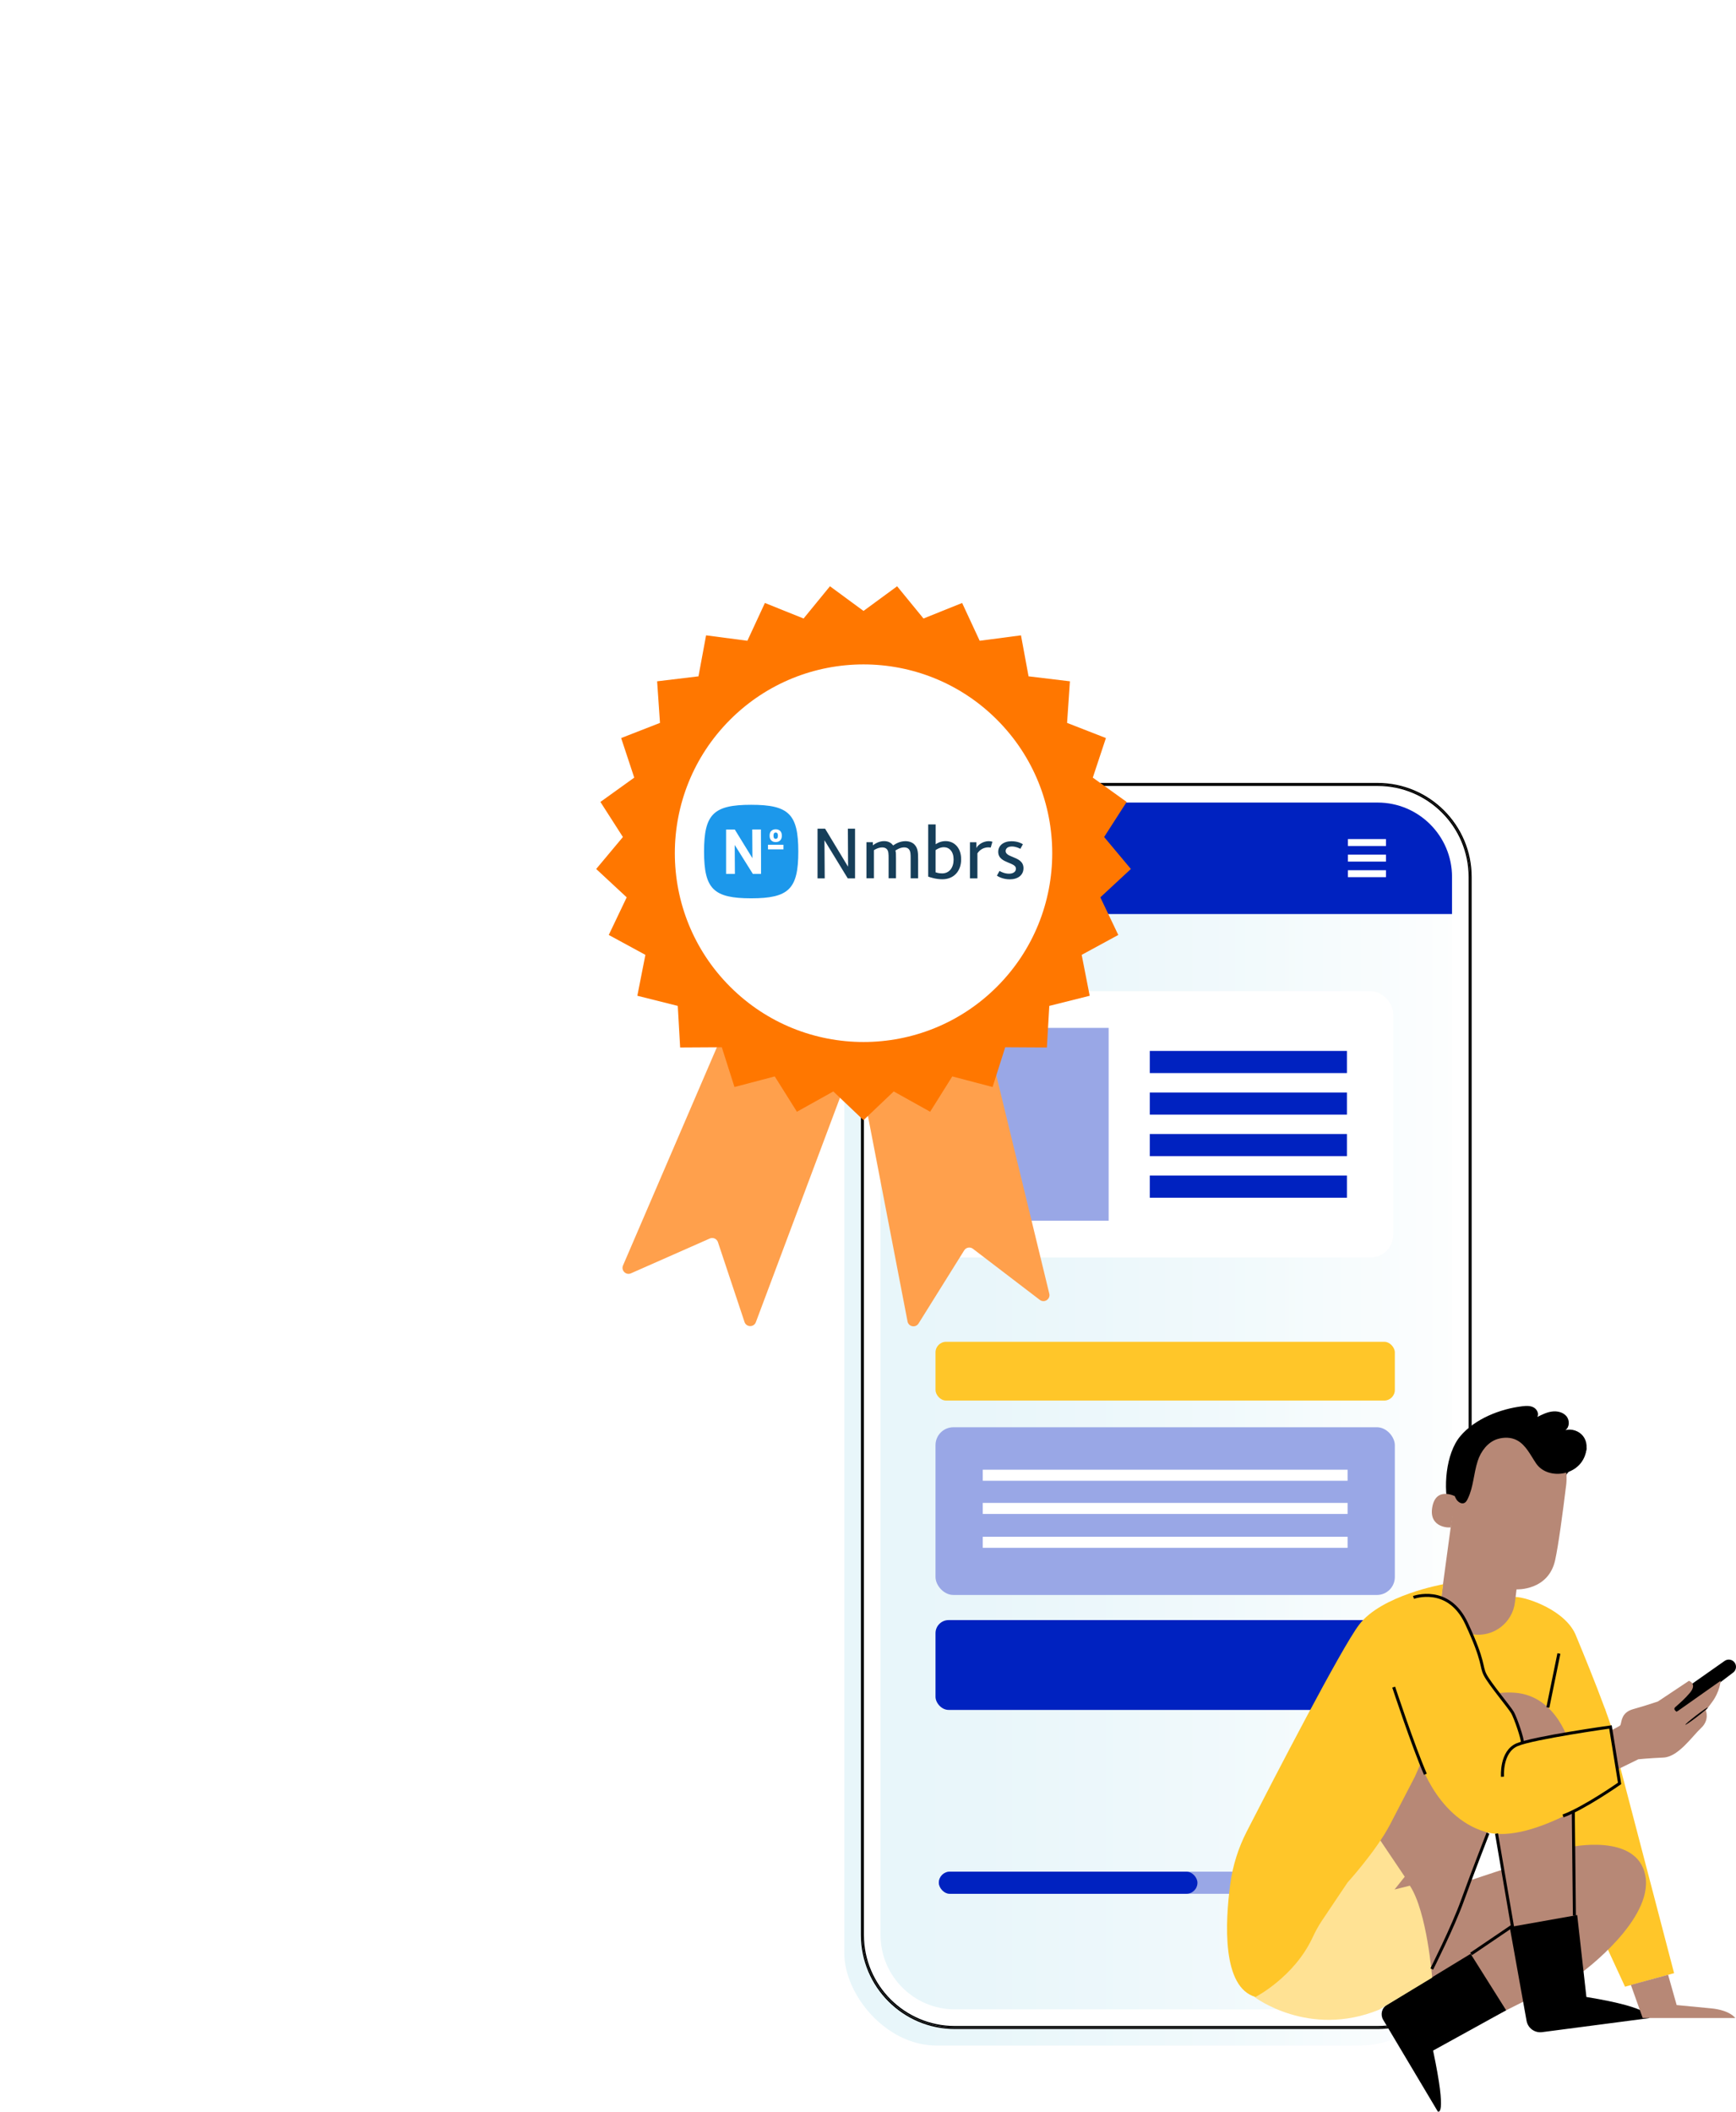 <?xml version="1.0" encoding="UTF-8" standalone="no"?>
<svg
   id="Laag_1"
   viewBox="0 0 575.807 700.077"
   version="1.1"
   width="575.807"
   height="700.077"
   xmlns="http://www.w3.org/2000/svg"
   xmlns:svg="http://www.w3.org/2000/svg">
  <defs
     id="defs53">
    <style
       id="style2">.cls-1,.cls-2{fill:none;}.cls-3{clip-path:url(#clippath);}.cls-4{fill:#0022c0;}.cls-5{fill:#ffa04c;}.cls-6{fill:#ffe294;}.cls-7,.cls-8,.cls-9{fill:#fff;}.cls-10{fill:#ffc629;}.cls-11{fill:#f70;}.cls-12{fill:#99a7e6;}.cls-13{fill:#b78876;}.cls-14{fill:#163e59;}.cls-15{fill:#1c98eb;}.cls-16{fill:url(#Naamloos_verloop_5);filter:url(#drop-shadow-8);opacity:.5;}.cls-2{stroke:#000;stroke-miterlimit:10;}.cls-8{filter:url(#drop-shadow-7);}.cls-9{filter:url(#drop-shadow-6);}</style>
    <filter
       id="drop-shadow-6"
       filterUnits="userSpaceOnUse">
      <feOffset
         dx="2"
         dy="2"
         id="feOffset4" />
      <feGaussianBlur
         result="blur"
         stdDeviation="5"
         id="feGaussianBlur6" />
      <feFlood
         flood-color="#000"
         flood-opacity=".4"
         id="feFlood8" />
      <feComposite
         in2="blur"
         operator="in"
         id="feComposite10"
         result="result1" />
      <feComposite
         in="SourceGraphic"
         in2="result1"
         id="feComposite12" />
    </filter>
    <filter
       id="drop-shadow-7"
       filterUnits="userSpaceOnUse">
      <feOffset
         dx="-6"
         dy="6"
         id="feOffset15" />
      <feGaussianBlur
         result="blur-2"
         stdDeviation="5"
         id="feGaussianBlur17" />
      <feFlood
         flood-color="#000"
         flood-opacity=".2"
         id="feFlood19" />
      <feComposite
         in2="blur-2"
         operator="in"
         id="feComposite21"
         result="result1" />
      <feComposite
         in="SourceGraphic"
         in2="result1"
         id="feComposite23" />
    </filter>
    <linearGradient
       id="Naamloos_verloop_5"
       x1="265.79"
       y1="424.81"
       x2="467.36"
       y2="424.81"
       gradientUnits="userSpaceOnUse">
      <stop
         offset="0"
         stop-color="#a2daea"
         id="stop26" />
      <stop
         offset=".2"
         stop-color="#a6dbeb"
         id="stop28" />
      <stop
         offset=".43"
         stop-color="#b4e1ee"
         id="stop30" />
      <stop
         offset=".67"
         stop-color="#caeaf3"
         id="stop32" />
      <stop
         offset=".92"
         stop-color="#eaf6fa"
         id="stop34" />
      <stop
         offset="1"
         stop-color="#f6fbfd"
         id="stop36" />
    </linearGradient>
    <filter
       id="drop-shadow-8"
       filterUnits="userSpaceOnUse">
      <feOffset
         dx="-6"
         dy="6"
         id="feOffset39" />
      <feGaussianBlur
         result="blur-3"
         stdDeviation="5"
         id="feGaussianBlur41" />
      <feFlood
         flood-color="#000"
         flood-opacity=".2"
         id="feFlood43" />
      <feComposite
         in2="blur-3"
         operator="in"
         id="feComposite45"
         result="result1" />
      <feComposite
         in="SourceGraphic"
         in2="result1"
         id="feComposite47" />
    </filter>
    <clipPath
       id="clippath">
      <rect
         class="cls-1"
         x="206.58"
         y="218.81"
         width="119.45"
         height="44.36"
         id="rect50" />
    </clipPath>
  </defs>
  <g
     id="g137"
     transform="translate(20.257,41.311)">
    <g
       id="g107">
      <rect
         class="cls-9"
         x="265.29"
         y="218.25"
         width="202.57"
         height="413.11"
         rx="31.17"
         ry="31.17"
         id="rect55" />
      <path
         class="cls-8"
         d="m 271.8,600.19 c 0,13.6 11.06,24.66 24.66,24.66 h 140.23 c 13.6,0 24.66,-11.06 24.66,-24.66 V 261.72 H 271.8 Z"
         id="path57" />
      <rect
         class="cls-16"
         x="265.79"
         y="218.75"
         width="201.57"
         height="412.1"
         rx="30.67"
         ry="30.67"
         id="rect59"
         style="fill:url(#Naamloos_verloop_5)" />
      <path
         class="cls-7"
         d="M 436.7,219.25 H 296.47 c -16.63,0 -30.17,13.53 -30.17,30.17 v 350.77 c 0,16.63 13.53,30.17 30.17,30.17 H 436.7 c 16.63,0 30.17,-13.53 30.17,-30.17 V 249.42 c 0,-16.63 -13.53,-30.17 -30.17,-30.17 z m 24.66,380.94 c 0,13.6 -11.06,24.66 -24.66,24.66 H 296.47 c -13.6,0 -24.66,-11.06 -24.66,-24.66 V 249.42 c 0,-13.6 11.06,-24.66 24.66,-24.66 H 436.7 c 13.6,0 24.66,11.06 24.66,24.66 z"
         id="path61" />
      <path
         d="M 436.7,218.25 H 296.47 c -17.19,0 -31.17,13.98 -31.17,31.17 v 350.77 c 0,17.19 13.98,31.17 31.17,31.17 H 436.7 c 17.19,0 31.17,-13.98 31.17,-31.17 V 249.42 c 0,-17.19 -13.98,-31.17 -31.17,-31.17 z m 30.67,381.94 c 0,2.91 -0.41,5.73 -1.16,8.4 -0.75,2.67 -1.87,5.19 -3.28,7.51 -1.28,2.11 -2.81,4.05 -4.54,5.78 -1.04,1.04 -2.16,2.01 -3.34,2.89 -1.28,0.96 -2.64,1.82 -4.06,2.57 -4.27,2.25 -9.13,3.53 -14.29,3.53 H 296.47 c -3.02,0 -5.93,-0.44 -8.69,-1.26 -0.92,-0.27 -1.82,-0.59 -2.7,-0.94 -0.39,-0.16 -0.78,-0.32 -1.16,-0.49 -0.89,-0.4 -1.77,-0.84 -2.61,-1.33 -0.52,-0.3 -1.03,-0.61 -1.54,-0.94 -0.27,-0.17 -0.53,-0.35 -0.79,-0.53 -3.11,-2.17 -5.81,-4.89 -7.94,-8.04 -0.55,-0.82 -1.06,-1.66 -1.54,-2.53 -0.24,-0.43 -0.46,-0.88 -0.68,-1.32 -0.43,-0.89 -0.82,-1.81 -1.16,-2.75 -0.52,-1.41 -0.93,-2.87 -1.24,-4.36 -0.1,-0.5 -0.19,-1 -0.27,-1.51 -0.23,-1.52 -0.35,-3.08 -0.35,-4.67 v 0 -350.78 0 c 0,-4.76 1.09,-9.27 3.02,-13.3 0.22,-0.45 0.44,-0.89 0.68,-1.32 0.38,-0.7 0.79,-1.38 1.22,-2.04 0.57,-0.88 1.18,-1.72 1.83,-2.53 0.41,-0.51 0.82,-1 1.26,-1.48 0.35,-0.38 0.71,-0.76 1.08,-1.12 5.54,-5.48 13.16,-8.87 21.57,-8.87 h 140.23 c 9.03,0 17.15,3.9 22.76,10.12 1.3,1.43 2.46,2.99 3.47,4.65 0.35,0.58 0.69,1.17 1,1.78 1.32,2.54 2.29,5.3 2.86,8.2 0.38,1.92 0.58,3.9 0.58,5.93 v 350.77 z"
         id="path63" />
      <path
         d="m 265.79,249.42 v 0 c 0,-4.76 1.09,-9.27 3.02,-13.3 -1.94,4.02 -3.02,8.53 -3.02,13.3 z"
         id="path65" />
      <path
         d="m 268.82,613.49 c -0.43,-0.89 -0.82,-1.81 -1.16,-2.75 0.34,0.94 0.73,1.86 1.16,2.75 z"
         id="path67" />
      <path
         d="m 271.03,617.34 c -0.55,-0.82 -1.06,-1.66 -1.54,-2.53 0.47,0.87 0.99,1.71 1.54,2.53 z"
         id="path69" />
      <path
         d="m 436.7,218.75 c 9.03,0 17.15,3.9 22.76,10.12 -5.61,-6.21 -13.73,-10.12 -22.76,-10.12 H 296.47 c -8.41,0 -16.03,3.39 -21.57,8.87 5.54,-5.48 13.16,-8.87 21.57,-8.87 z"
         id="path71" />
      <path
         d="m 296.46,630.86 c -3.02,0 -5.93,-0.44 -8.69,-1.26 2.75,0.82 5.67,1.26 8.69,1.26 h 140.23 c 5.16,0 10.02,-1.27 14.29,-3.53 -4.27,2.25 -9.13,3.53 -14.29,3.53 z"
         id="path73" />
      <path
         d="m 467.36,249.42 v 350.77 c 0,2.91 -0.41,5.73 -1.16,8.4 0.76,-2.67 1.16,-5.48 1.16,-8.4 V 249.42 c 0,-2.03 -0.21,-4.01 -0.58,-5.93 0.38,1.92 0.58,3.9 0.58,5.93 z"
         id="path75" />
      <path
         d="m 265.79,600.19 c 0,1.59 0.12,3.15 0.35,4.67 -0.23,-1.52 -0.35,-3.08 -0.35,-4.67 z"
         id="path77" />
      <path
         d="m 467.36,249.42 c 0,-2.03 -0.21,-4.01 -0.58,-5.93 -0.57,-2.9 -1.53,-5.66 -2.86,-8.2 -0.31,-0.6 -0.65,-1.2 -1,-1.78 -1.01,-1.66 -2.17,-3.22 -3.47,-4.65 -5.61,-6.21 -13.73,-10.12 -22.76,-10.12 H 296.46 c -8.41,0 -16.03,3.39 -21.57,8.87 -0.37,0.37 -0.73,0.74 -1.08,1.12 -0.44,0.48 -0.86,0.97 -1.26,1.48 -0.65,0.81 -1.26,1.66 -1.83,2.53 -0.43,0.67 -0.84,1.34 -1.22,2.04 -0.24,0.43 -0.46,0.88 -0.68,1.32 -1.94,4.02 -3.02,8.53 -3.02,13.3 v 350.77 c 0,1.59 0.12,3.15 0.35,4.67 0.08,0.51 0.17,1.01 0.27,1.51 0.31,1.5 0.72,2.95 1.24,4.36 0.34,0.94 0.73,1.86 1.16,2.75 0.22,0.45 0.44,0.89 0.68,1.32 0.47,0.87 0.99,1.71 1.54,2.53 2.12,3.15 4.82,5.87 7.94,8.04 0.26,0.18 0.53,0.36 0.79,0.53 0.5,0.33 1.01,0.64 1.54,0.94 0.85,0.48 1.72,0.93 2.61,1.33 0.38,0.17 0.77,0.34 1.16,0.49 0.88,0.35 1.78,0.67 2.7,0.94 2.75,0.82 5.67,1.26 8.69,1.26 H 436.7 c 5.16,0 10.02,-1.27 14.29,-3.53 1.42,-0.75 2.78,-1.61 4.06,-2.57 1.18,-0.88 2.3,-1.85 3.34,-2.89 1.73,-1.73 3.26,-3.68 4.54,-5.78 1.41,-2.32 2.52,-4.84 3.28,-7.51 0.76,-2.67 1.16,-5.48 1.16,-8.4 V 249.42 Z m -0.5,350.77 c 0,16.63 -13.53,30.17 -30.17,30.17 H 296.46 c -16.63,0 -30.17,-13.53 -30.17,-30.17 V 249.42 c 0,-16.63 13.53,-30.17 30.17,-30.17 h 140.23 c 16.63,0 30.17,13.53 30.17,30.17 z"
         id="path79" />
      <path
         d="m 283.91,628.17 c -0.89,-0.4 -1.77,-0.84 -2.61,-1.33 0.85,0.48 1.72,0.93 2.61,1.33 z"
         id="path81" />
      <path
         d="m 458.38,621.88 c -1.04,1.04 -2.16,2.01 -3.34,2.89 1.18,-0.88 2.3,-1.85 3.34,-2.89 z"
         id="path83" />
      <path
         d="m 463.92,235.29 c 1.32,2.54 2.29,5.3 2.86,8.2 -0.57,-2.9 -1.53,-5.66 -2.86,-8.2 z"
         id="path85" />
      <path
         d="m 270.72,232.76 c 0.57,-0.88 1.18,-1.72 1.83,-2.53 -0.65,0.81 -1.26,1.66 -1.83,2.53 z"
         id="path87" />
      <path
         class="cls-4"
         d="M 436.7,224.76 H 296.47 c -13.6,0 -24.66,11.06 -24.66,24.66 v 12.3 h 189.55 v -12.3 c 0,-13.6 -11.06,-24.66 -24.66,-24.66 z"
         id="path89" />
      <g
         id="g105">
        <g
           id="g97">
          <rect
             class="cls-7"
             x="426.83"
             y="236.86"
             width="12.62"
             height="2.3"
             id="rect91" />
          <rect
             class="cls-7"
             x="426.83"
             y="247.19"
             width="12.62"
             height="2.3"
             id="rect93" />
          <rect
             class="cls-7"
             x="426.83"
             y="242.03"
             width="12.62"
             height="2.3"
             id="rect95" />
        </g>
        <g
           id="g103">
          <polygon
             class="cls-7"
             points="304.09,237.98 304.09,240.39 300.76,236.86 293.8,244.2 294.77,245.12 300.76,238.8 306.75,245.12 307.71,244.2 305.77,242.15 305.77,237.98 "
             id="polygon99" />
          <polygon
             class="cls-7"
             points="299.43,249.49 299.43,246.03 302.08,246.03 302.08,249.49 305.64,249.49 305.64,245.42 300.76,240.21 295.87,245.42 295.87,249.49 "
             id="polygon101" />
        </g>
      </g>
    </g>
    <rect
       class="cls-12"
       x="291.14"
       y="579.19"
       width="150.15"
       height="7.34"
       rx="3.67"
       ry="3.67"
       id="rect109" />
    <rect
       class="cls-4"
       x="291.14"
       y="579.19"
       width="85.78"
       height="7.34"
       rx="3.67"
       ry="3.67"
       id="rect111" />
    <rect
       class="cls-7"
       x="290.04"
       y="287.29"
       width="151.79"
       height="88.28"
       rx="7.46"
       ry="7.46"
       id="rect113" />
    <rect
       class="cls-4"
       x="361.11"
       y="348.42"
       width="65.39"
       height="7.34"
       id="rect115" />
    <rect
       class="cls-4"
       x="361.11"
       y="334.65"
       width="65.39"
       height="7.34"
       id="rect117" />
    <rect
       class="cls-4"
       x="361.11"
       y="320.88"
       width="65.39"
       height="7.34"
       id="rect119" />
    <rect
       class="cls-4"
       x="361.11"
       y="307.1"
       width="65.39"
       height="7.34"
       id="rect121" />
    <rect
       class="cls-12"
       x="303.57"
       y="299.46"
       width="43.9"
       height="63.93"
       id="rect123" />
    <rect
       class="cls-12"
       x="290.04"
       y="431.86"
       width="152.35"
       height="55.6"
       rx="5.93"
       ry="5.93"
       id="rect125" />
    <rect
       class="cls-10"
       x="290.04"
       y="403.53"
       width="152.35"
       height="19.48"
       rx="3.51"
       ry="3.51"
       id="rect127" />
    <rect
       class="cls-4"
       x="290.04"
       y="495.79"
       width="152.35"
       height="29.78"
       rx="4.34"
       ry="4.34"
       id="rect129" />
    <rect
       class="cls-7"
       x="305.71"
       y="445.94"
       width="121.01"
       height="3.66"
       id="rect131" />
    <rect
       class="cls-7"
       x="305.71"
       y="456.94"
       width="121.01"
       height="3.66"
       id="rect133" />
    <rect
       class="cls-7"
       x="305.71"
       y="468.17"
       width="121.01"
       height="3.66"
       id="rect135" />
  </g>
  <g
     id="g147"
     transform="translate(20.257,41.311)">
    <path
       class="cls-5"
       d="m 220.31,299.4 -33.92,78.82 c -0.72,1.66 0.98,3.34 2.63,2.61 l 26.15,-11.54 c 1.07,-0.47 2.32,0.08 2.7,1.19 l 8.82,26.48 c 0.59,1.78 3.1,1.83 3.76,0.07 l 31.88,-85.02 -42.01,-12.61 z"
       id="path139" />
    <path
       class="cls-5"
       d="m 264.51,312.52 16.25,84.26 c 0.34,1.78 2.69,2.21 3.65,0.68 l 15.14,-24.24 c 0.62,-1 1.97,-1.24 2.9,-0.53 l 22.18,16.94 c 1.49,1.14 3.59,-0.23 3.15,-2.05 l -21.42,-88.24 -41.84,13.18 z"
       id="path141" />
    <polygon
       class="cls-11"
       points="286.05,163.74 298.87,158.59 304.69,171.12 318.39,169.32 320.9,182.91 334.62,184.56 333.68,198.35 346.56,203.37 342.21,216.49 353.44,224.55 345.97,236.18 354.84,246.78 344.71,256.18 350.66,268.65 338.52,275.25 341.18,288.81 327.78,292.17 326.98,305.97 313.16,305.89 308.97,319.06 295.6,315.55 288.26,327.26 276.18,320.53 266.16,330.05 256.14,320.53 244.07,327.26 236.72,315.55 223.36,319.06 219.16,305.89 205.34,305.97 204.55,292.17 191.14,288.81 193.81,275.25 181.66,268.65 187.61,256.18 177.49,246.78 186.35,236.18 178.89,224.55 190.11,216.49 185.77,203.37 198.65,198.35 197.7,184.56 211.42,182.91 213.94,169.32 227.64,171.12 233.45,158.59 246.28,163.74 255.03,153.05 266.16,161.23 277.3,153.05 "
       id="polygon143" />
    <circle
       class="cls-7"
       cx="266.16"
       cy="241.55"
       r="62.59"
       transform="rotate(-45,266.16,241.543)"
       id="circle145" />
  </g>
  <g
     id="g199"
     transform="translate(20.257,41.311)">
    <path
       class="cls-10"
       d="m 515.47,537.07 -84.58,39.69 18.95,-88.64 c 0,0 31.7,0 32.46,0 3.76,0 17.05,4.48 20.26,13.04 0,0 14.25,34.03 12.9,35.91"
       id="path149" />
    <path
       class="cls-10"
       d="m 512.08,525.17 22.94,87.68 -16.28,4.48 c 0,0 -31.22,-67.39 -30.71,-68.49 0.5,-1.1 24.05,-23.66 24.05,-23.66 z"
       id="path151" />
    <path
       d="m 460.43,459.28 c -2.14,-6.99 -1.17,-18.71 3.67,-24.46 4.84,-5.75 13.19,-9.05 20.65,-9.93 1.25,-0.15 2.58,-0.2 3.68,0.4 1.11,0.6 1.83,2.05 1.23,3.15 1.56,-0.78 3.15,-1.57 4.87,-1.79 1.73,-0.23 3.64,0.21 4.76,1.53 1.13,1.33 1.1,3.63 -0.32,4.63 2.11,-0.55 4.51,0.26 5.86,1.98 1.34,1.72 1.55,4.24 0.51,6.16 -1,1.83 -2.94,3.8 -4.6,5.06 -1.67,1.26 -2.06,2.69 -2,4.78"
       id="path153" />
    <path
       class="cls-13"
       d="m 499.2,451.22 c 1.24,-10.09 -5.48,-19.43 -15.44,-21.47 l -0.99,-0.2 c -10.79,-1.56 -18.15,6.73 -19.42,17.56 l -5.38,39.66 c -0.89,6.6 3.65,12.7 10.23,13.73 v 0 c 6.83,1.07 13.19,-3.74 14.03,-10.61 0.29,-2.38 0.51,-4.18 0.53,-4.28 0,0 10.58,0.51 12.81,-9.72 1.08,-4.94 2.47,-15.29 3.62,-24.67 z"
       id="path155" />
    <path
       class="cls-13"
       d="m 462.63,454.87 c -0.16,-0.11 -6.62,-3.53 -7.83,3.53 -1.21,7.05 6.12,6.82 6.17,6.62 0.05,-0.2 1.66,-10.14 1.66,-10.14 z"
       id="path157" />
    <path
       d="m 506,438.68 c -0.76,9.29 -12.68,11.16 -16.74,5.19 -1.88,-2.76 -3.36,-6.06 -6.29,-7.66 -1.97,-1.08 -4.4,-1.1 -6.55,-0.44 -0.02,0 -0.04,0.01 -0.06,0.02 -3.17,1.01 -5.46,4.08 -6.48,7.24 -1.41,4.41 -1.38,8.53 -3.27,12.47 -0.27,0.57 -0.58,1.17 -1.15,1.45 -0.96,0.47 -2.1,-0.29 -2.67,-1.19 -0.91,-1.45 -1.01,-3.25 -0.96,-4.96 0.1,-3.89 0.8,-7.8 2.4,-11.35 1.6,-3.55 4.13,-6.73 7.43,-8.8 4.12,-2.59 9.3,-3.3 14.05,-2.25 4.75,1.05 9.06,3.8 12.27,7.45 1.49,1.69 2.79,3.64 3.29,5.84"
       id="path159" />
    <path
       class="cls-13"
       d="m 449.26,587.84 c 1.02,0.08 50.96,-16.73 50.96,-16.73 0,0 22.65,-5.02 25.28,9.51 2.63,14.53 -20.77,31.75 -20.77,31.75 l -41.44,20.84 -21.5,-16.86 3.1,-12.77 z"
       id="path161" />
    <path
       d="m 467.53,606.43 -27.76,16.9 c -1.67,1.01 -2.24,3.16 -1.31,4.87 l 18.16,30.48 c 0,0 3.26,2.55 -1.54,-20.17 l 24.23,-13.36 z"
       id="path163" />
    <path
       class="cls-13"
       d="m 454.64,611.46 c 7.18,-13.41 13.94,-30.83 20.48,-50.48 l 6.82,37.97 3.91,21.77 18.05,-2.44 -3.34,-80.8 c 0,0 -4.04,-16.66 -18.52,-17.62 -12.48,-0.83 -23.51,6.44 -31.3,23.12 -7.79,16.68 -16.74,29.47 -16.74,29.47 l 20.64,39 z"
       id="path165" />
    <path
       class="cls-6"
       d="m 395.82,620.73 c 0,0 18.01,13.76 41.35,4.23 l 17.6,-10.63 c 0,0 -1.66,-21.8 -7.39,-30.49 l -5.09,1.27 3.39,-4.24 -8.52,-12.66 -22.45,22.1 z"
       id="path167" />
    <path
       d="m 480.5,597.55 5.58,31.08 c 0.44,2.43 2.7,4.09 5.15,3.77 l 35.53,-4.65 c 0,0 2.09,-3.29 -20.83,-7.01 l -3.05,-27.16 z"
       id="path169" />
    <path
       d="m 484.72,536.59 c -5.32,-0.46 -10.88,5.93 -11.02,11.51 -0.01,0.61 0.02,1.23 0.26,1.78 0.24,0.56 0.73,1.04 1.33,1.12 0.87,0.12 1.94,-0.47 2.21,-1.31 0.28,-0.84 0.57,-1.62 0.54,-2.5 -0.22,-5.77 2.56,-9.39 6.67,-10.78"
       id="path171" />
    <path
       class="cls-13"
       d="m 520.69,616.75 3.91,10.96 h 30.7 c 0,0 -1.71,-2.58 -7.96,-3.19 l -11.47,-1.1 -2.84,-10.04 -12.34,3.36 z"
       id="path173" />
    <path
       class="cls-10"
       d="m 458.42,483.92 c 0,0 -20.4,3.59 -27.84,13.35 -5.91,7.74 -28.32,51.07 -37.31,68.61 -2.79,5.44 -4.65,11.3 -5.46,17.36 -1.73,12.96 -2.77,34.31 8.37,37.5 0,0 12.75,-6.56 18.85,-19.56 0.92,-1.97 1.94,-3.89 3.15,-5.7 l 8.55,-12.73 c 0,0 9.61,-10.57 14.13,-19.29 4.94,-9.51 8.2,-15.8 8.2,-15.8 l 2.05,-4.66 6.68,-54.34 0.63,-4.73 z"
       id="path175" />
    <path
       d="m 554.6,513.19 -14.84,11.28 -6.32,2.82 6.32,-9.52 12.02,-8.45 c 1.07,-0.75 2.54,-0.51 3.31,0.55 v 0 c 0.77,1.05 0.55,2.53 -0.48,3.32 z"
       id="path177" />
    <path
       class="cls-13"
       d="m 495.85,539.7 c 0.67,0 20.93,-7.99 21.37,-9.11 0.45,-1.12 0.22,-4.16 4.24,-5.28 4.02,-1.12 8.18,-2.53 8.18,-2.53 l 10.3,-6.85 c 0,0 2.88,0.95 0.28,4.02 -1.67,1.97 -3.21,3.29 -4.78,4.67 -0.94,0.82 0.46,1.56 0.46,1.56 l 14.55,-10.26 c 0,0 -0.22,3.58 -2.9,7.15 l -2.01,2.68 c 0,0 1.34,3.13 -1.56,5.81 -2.9,2.68 -7.54,9.58 -12.46,9.8 -4.92,0.22 -8.36,0.57 -8.36,0.57 l -25.56,12.5 -1.73,-14.74 z"
       id="path179" />
    <path
       d="m 546.21,524.76 c 0.09,0.12 -1.51,1.5 -3.56,3.08 -2.06,1.58 -3.8,2.77 -3.89,2.65 -0.09,-0.12 1.5,-1.5 3.57,-3.08 2.06,-1.58 3.8,-2.77 3.89,-2.65 z"
       id="path181" />
    <path
       class="cls-10"
       d="m 440.49,491.66 c 0,0 12.54,-6.27 20.2,-1.74 6.12,3.62 10.48,19.79 14.65,28.58 1.05,2.21 3.32,3.87 4.16,4.85 4.18,4.88 5.22,13.23 5.22,13.23 l 28.96,-5.32 3.11,18.46 c 0,0 -28.23,21.14 -44.46,16.26 -16.86,-5.07 -22.43,-25.56 -22.43,-25.56 l -9.4,-48.75 z"
       id="path183" />
    <path
       class="cls-2"
       d="m 442.01,518.01 c 0,0 6.57,19.87 10.52,28.89"
       id="path185" />
    <path
       class="cls-2"
       d="m 478.1,547.72 c 0,0 -0.64,-8.3 4.86,-10.62 5.5,-2.32 30.95,-5.88 30.95,-5.88 l 3.03,18.71 c 0,0 -11.67,8.18 -18.76,10.8"
       id="path187" />
    <path
       class="cls-2"
       d="m 448.58,488.28 c 0,0 11.6,-4.3 17.62,8.68 6.02,12.98 4.63,14 6.14,16.97 1.51,2.97 8.04,10.71 9.08,12.51 1.03,1.81 3.43,8.77 3.31,10.14"
       id="path189" />
    <line
       class="cls-2"
       x1="496.81"
       y1="506.87"
       x2="493.15"
       y2="524.76"
       id="line191" />
    <path
       class="cls-2"
       d="m 454.64,611.46 c 0,0 7.04,-13.94 10.16,-22.62 3.12,-8.68 8.48,-22.4 8.48,-22.4"
       id="path193" />
    <polyline
       class="cls-2"
       points="476.12 566.57 481.38 597.19 467.68 606.48"
       id="polyline195" />
    <line
       class="cls-2"
       x1="501.58"
       y1="558.92"
       x2="501.95"
       y2="593.78"
       id="line197" />
  </g>
  <g
     class="cls-3"
     clip-path="url(#clippath)"
     id="g221"
     transform="translate(20.257,41.311)">
    <g
       id="g219">
      <path
         class="cls-15"
         d="m 244.53,241 c 0,12.4 -3.13,15.5 -15.63,15.5 -12.5,0 -15.63,-3.1 -15.63,-15.5 0,-12.4 3.12,-15.5 15.62,-15.5 12.5,0 15.63,3.1 15.64,15.5 z"
         id="path201" />
      <path
         class="cls-7"
         d="m 237.04,237.86 c 0.62,0 1.11,-0.18 1.48,-0.55 0.37,-0.36 0.55,-0.88 0.55,-1.57 0,-0.69 -0.18,-1.21 -0.55,-1.57 -0.37,-0.36 -0.86,-0.55 -1.48,-0.55 -0.62,0 -1.11,0.18 -1.48,0.55 -0.37,0.36 -0.55,0.88 -0.55,1.57 0,0.69 0.18,1.21 0.55,1.57 0.36,0.37 0.86,0.55 1.48,0.55 z m -0.54,-2.92 c 0.13,-0.17 0.31,-0.25 0.54,-0.25 0.22,0 0.39,0.08 0.53,0.25 0.13,0.17 0.2,0.43 0.2,0.8 0,0.37 -0.07,0.63 -0.2,0.81 -0.14,0.17 -0.32,0.25 -0.53,0.25 -0.23,0 -0.41,-0.08 -0.54,-0.25 -0.13,-0.17 -0.2,-0.44 -0.2,-0.81 0,-0.37 0.07,-0.63 0.2,-0.8 z"
         id="path203" />
      <path
         class="cls-7"
         d="m 239.61,238.75 h -5.14 v 1.52 h 5.14 z"
         id="path205" />
      <path
         class="cls-7"
         d="m 232.13,233.68 h -2.88 v 0.06 l 0.06,9.46 -5.84,-9.49 -0.02,-0.02 h -2.87 v 14.72 h 2.92 v -0.06 l -0.06,-9.53 5.99,9.55 v 0.04 h 2.74 v -5.56 l -0.04,-9.16 z"
         id="path207" />
      <path
         class="cls-14"
         d="m 276.09,238.91 -0.11,0.07 -0.08,-0.11 c -0.38,-0.48 -1.23,-1.33 -2.91,-1.33 -1.85,0 -3.31,1.08 -3.5,1.23 l -0.23,0.17 v -1.04 h -2.13 v 11.97 h 2.48 v -9.31 l 0.06,-0.05 c 0.1,-0.07 0.45,-0.29 0.94,-0.49 0.49,-0.2 1.12,-0.39 1.78,-0.39 0.66,0 1.17,0.22 1.48,0.55 0.32,0.33 0.47,0.78 0.54,1.3 0.07,0.51 0.07,1.12 0.07,1.78 v 6.61 h 2.45 v -6.36 c 0,-0.77 0,-1.34 -0.02,-1.77 -0.02,-0.44 -0.06,-0.74 -0.14,-0.97 l -0.04,-0.11 0.1,-0.06 c 0.24,-0.14 1.48,-0.98 2.81,-0.98 0.73,0 1.26,0.22 1.61,0.66 0.29,0.35 0.42,0.85 0.48,1.35 0.06,0.5 0.06,1.04 0.06,1.45 v 6.79 h 2.48 v -5.98 c 0,-2.43 -0.01,-4.02 -1.27,-5.27 -0.57,-0.57 -1.59,-1.06 -2.94,-1.06 -1.93,0 -3.37,0.96 -3.97,1.35 z"
         id="path209" />
      <path
         class="cls-14"
         d="m 290.09,238.35 v -6.34 h -2.48 v 17.3 c 0.53,0.18 2.5,0.88 4.68,0.88 1.9,0 3.46,-0.67 4.54,-1.82 1.09,-1.15 1.71,-2.8 1.71,-4.77 0,-1.97 -0.56,-3.41 -1.48,-4.45 -0.92,-1.04 -2.21,-1.61 -3.69,-1.61 -1.76,0 -2.94,0.84 -3.06,0.91 l -0.22,0.13 v -0.24 z m 0.06,2.12 c 0.14,-0.1 1.29,-0.91 2.67,-0.91 0.88,0 1.7,0.36 2.28,1.05 0.59,0.69 0.94,1.71 0.94,3.04 0,1.33 -0.36,2.51 -1.02,3.32 -0.66,0.81 -1.61,1.27 -2.77,1.27 -1.26,0 -1.9,-0.29 -2.07,-0.33 l -0.11,-0.02 v -7.37 l 0.07,-0.05 z"
         id="path211" />
      <path
         class="cls-14"
         d="m 261.02,245.5 v 0.53 c 0,0 -0.26,-0.45 -0.26,-0.45 l -7.34,-12.16 h -2.51 v 16.47 h 2.38 l -0.08,-12.11 v -0.51 l 0.28,0.44 7.44,12.18 h 2.42 v -16.47 h -2.38 l 0.07,12.09 z"
         id="path213" />
      <path
         class="cls-14"
         d="m 313.98,241.97 c -0.41,-0.29 -0.68,-0.63 -0.68,-1.14 0,-0.39 0.17,-0.78 0.51,-1.06 0.35,-0.29 0.87,-0.45 1.59,-0.45 1.22,0 2.39,0.56 2.79,0.78 l 0.83,-1.52 c -0.37,-0.25 -1.65,-1 -3.78,-1 -1.32,0 -2.42,0.36 -3.19,0.97 -0.77,0.61 -1.21,1.49 -1.21,2.55 0,1.06 0.44,1.79 1.06,2.32 0.62,0.54 1.41,0.87 2.09,1.16 0.83,0.35 1.49,0.61 1.96,0.91 0.24,0.16 0.43,0.31 0.56,0.51 0.13,0.2 0.2,0.43 0.2,0.69 0,0.47 -0.2,0.9 -0.6,1.18 -0.39,0.3 -0.96,0.47 -1.69,0.47 -1.51,0 -2.74,-0.67 -3.16,-0.91 l -0.85,1.57 c 0.41,0.28 1.98,1.21 4.28,1.21 1.33,0 2.46,-0.35 3.26,-0.98 0.79,-0.63 1.27,-1.55 1.27,-2.71 0,-1.16 -0.48,-1.91 -1.17,-2.48 -0.71,-0.56 -1.61,-0.93 -2.48,-1.28 -0.65,-0.26 -1.21,-0.5 -1.61,-0.78 z"
         id="path215" />
      <path
         class="cls-14"
         d="m 308.66,237.68 c -0.2,-0.06 -0.51,-0.12 -0.93,-0.12 -1.2,0 -2.14,0.42 -2.8,0.86 -0.33,0.23 -0.59,0.45 -0.77,0.63 -0.18,0.18 -0.29,0.31 -0.3,0.35 l -0.26,0.47 v -1.95 h -2.14 v 11.97 h 2.48 v -8.29 l 0.02,-0.04 c 0.29,-0.41 1.35,-1.95 3.66,-1.95 0.23,0 0.54,0.04 0.73,0.06 l 0.56,-1.89 c -0.07,-0.05 -0.14,-0.07 -0.25,-0.11 z"
         id="path217" />
    </g>
  </g>
</svg>

